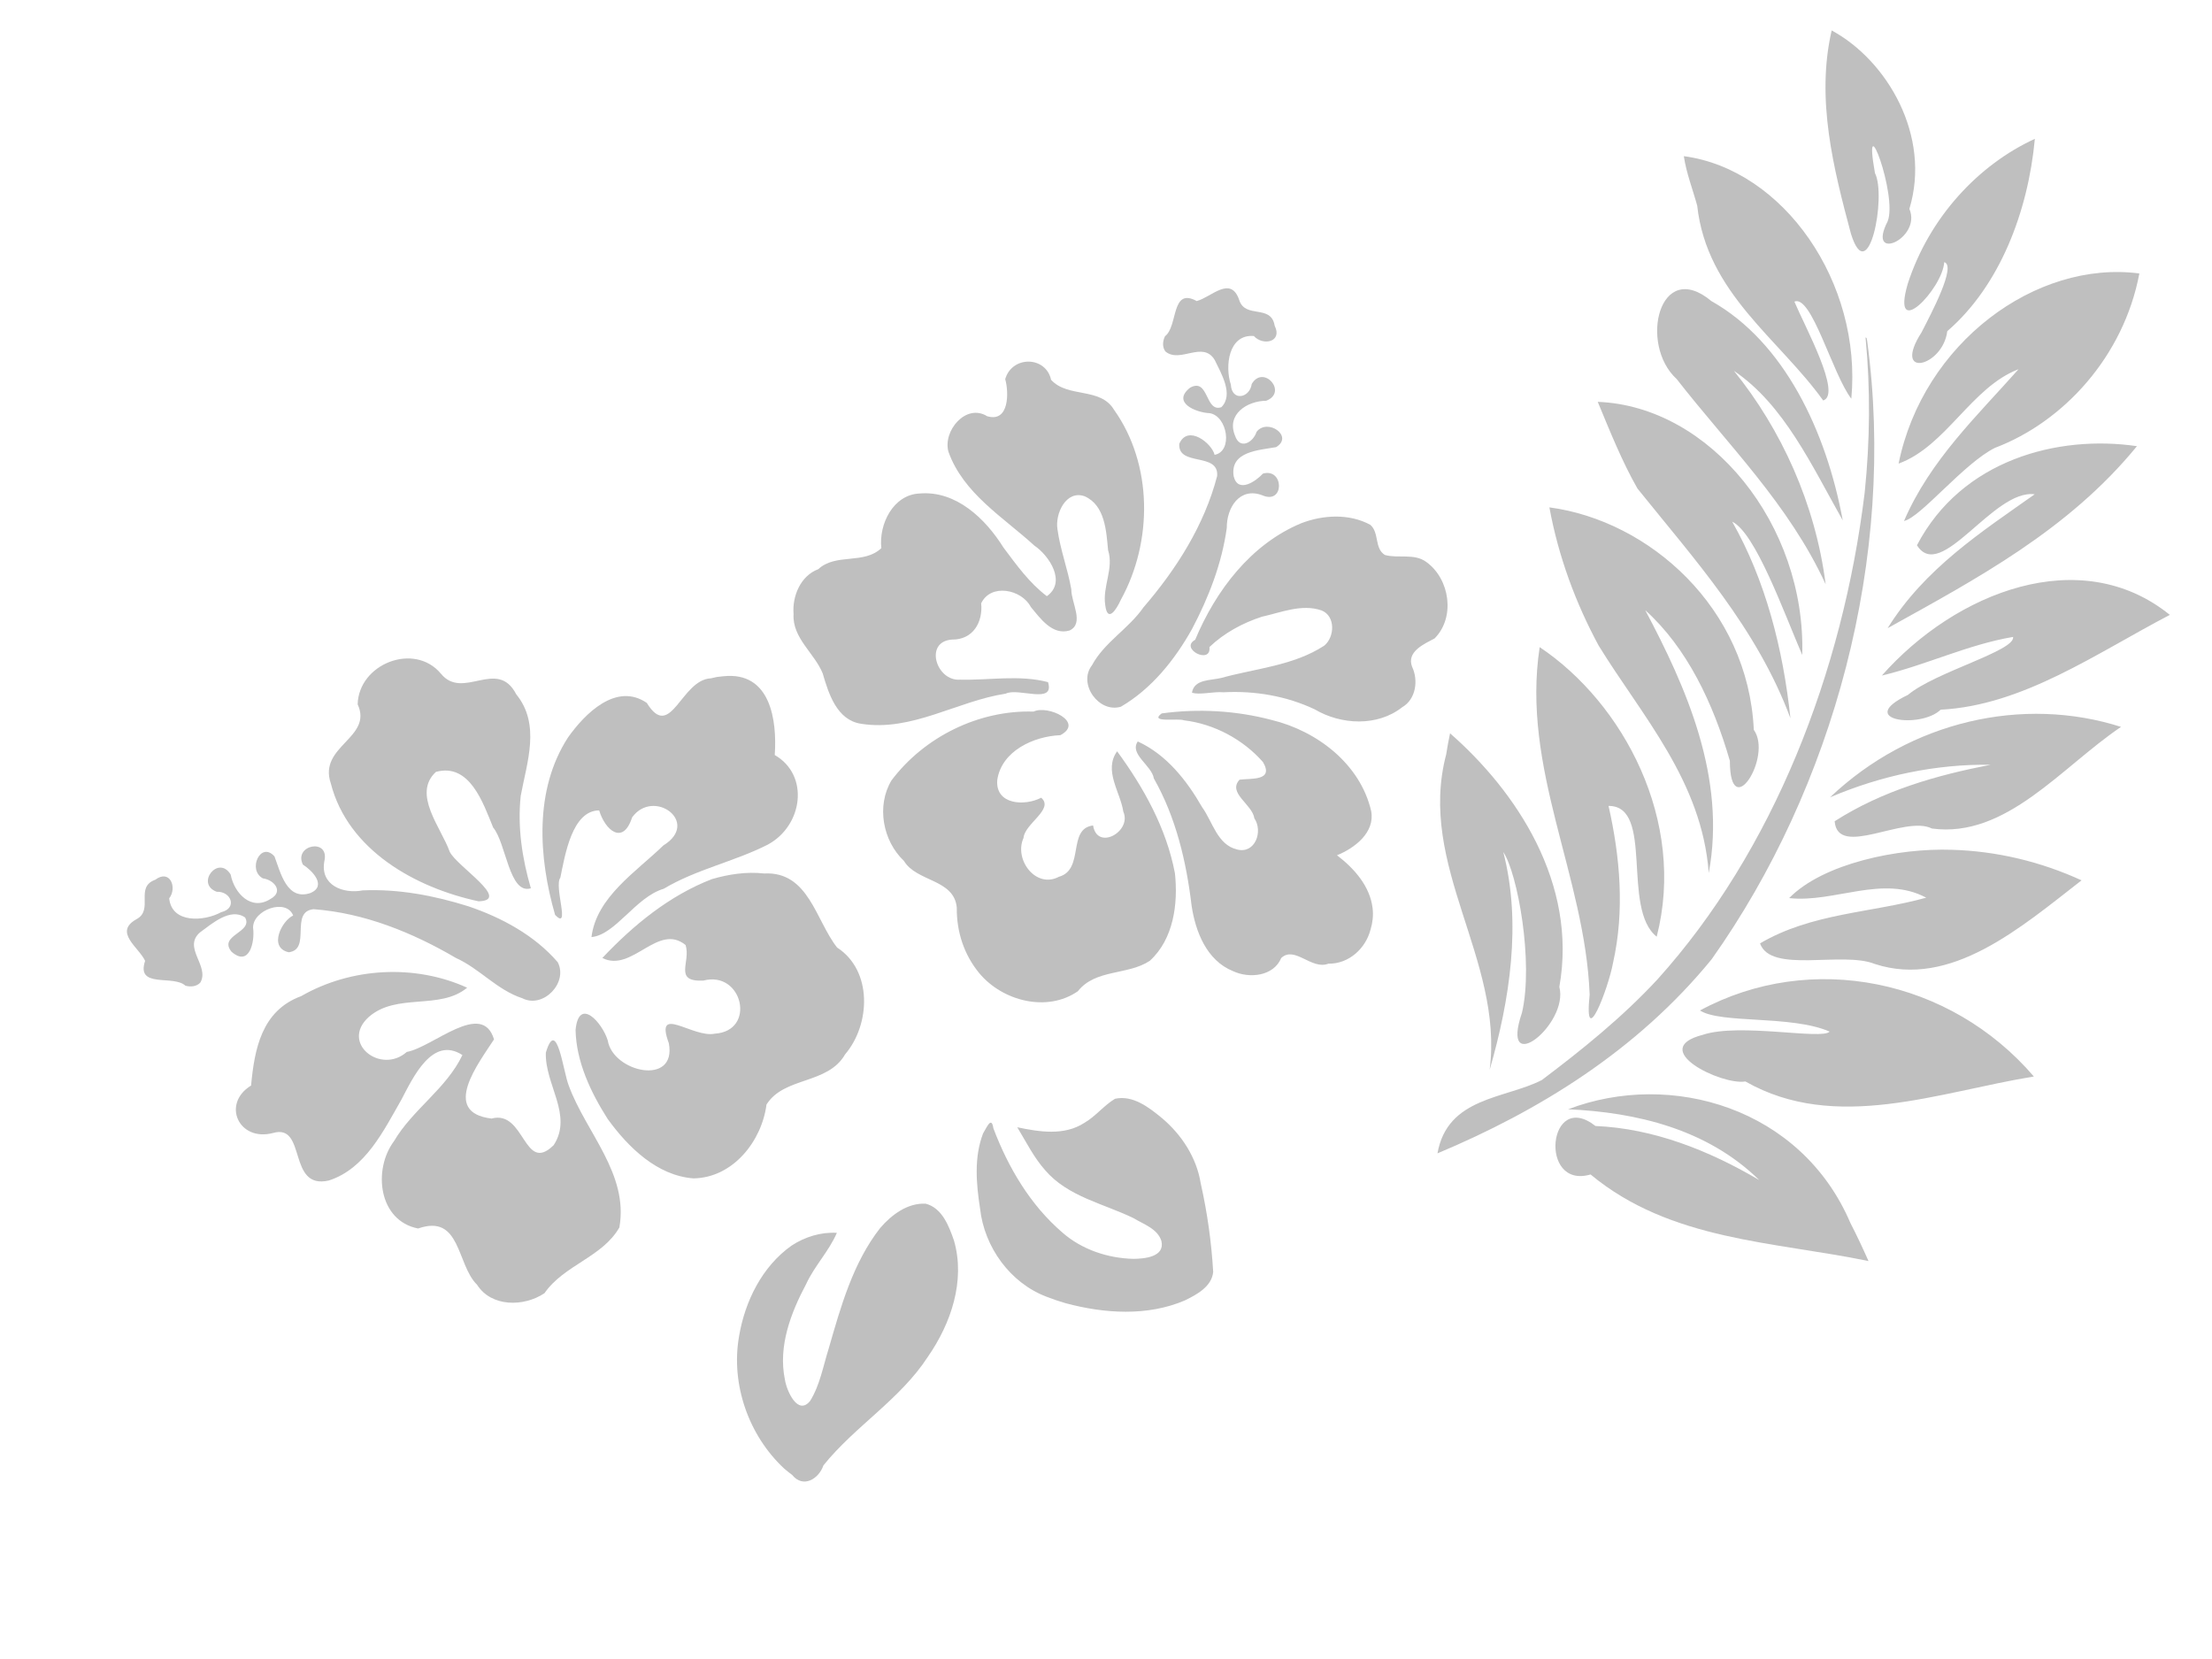 <?xml version="1.0"?><svg width="640" height="480" xmlns="http://www.w3.org/2000/svg">
 <title>hibiscus</title>
 <g>
  <title>Layer 1</title>
  <path transform="rotate(6.071 524.134 185.648)" fill="#bfbfbf" d="m601.408,303.958c-26.863,7.318 -55.275,22.295 -82.842,10.253c-6.69,1.89 -29.383,-6.277 -13.654,-12.129c10.183,-4.639 34.553,-2.112 36.355,-4.797c-11.481,-3.619 -31.524,1.133 -37.948,-2.108c30.112,-20.645 71.021,-16.744 98.09,8.781zm7.716,-57.899c-15.982,15.379 -34.304,35.182 -56.896,30.392c-9.839,-2.786 -29.657,6.06 -33.678,-2.417c14.015,-10.351 30.963,-12.13 46.407,-18.23c-13.209,-5.382 -26.267,4.364 -39.419,4.31c8.79,-11.062 29.845,-17.769 45.321,-18.874c12.866,-0.999 25.88,0.663 38.264,4.819m6.663,-45.357c-15.919,13.367 -29.63,35.624 -51.298,35.028c-8.265,-3.15 -26.2,11.594 -28.208,0.882c12.947,-10.36 28.019,-16.387 43.122,-21.02c-15.656,1.437 -31.042,6.383 -45.18,14.278c20.841,-24.484 52.495,-35.157 81.565,-29.168m-84.867,-103.328c15.102,61.338 3.946,129.609 -25.797,182.695c-18.711,28.642 -45.217,48.99 -72.952,64.246c1.138,-16.536 17.821,-17.749 27.777,-24.281c10.595,-9.909 21.166,-20.424 30.191,-32.498c29.39,-40.514 43.912,-93.937 44.724,-146.406c-0.046,-15.022 -1.5,-30.052 -4.501,-44.674l0.324,0.156l0.233,0.762l0,0zm28.559,264.739c-27.736,-2.758 -57.558,0.269 -82.616,-16.408c-14.582,6.008 -14.858,-23.38 -0.07,-14.096c16.702,-1.069 33.304,3.525 48.768,10.547c-16.612,-13.144 -37.532,-15.715 -57.146,-14.523c28.417,-14.458 67.057,-7.511 84.701,24.1c2.226,3.371 4.325,6.854 6.364,10.38l0,0zm-114.872,-207.076c29.088,0.759 60.259,22.804 65.615,57.75c6.314,7.075 -3.971,27.944 -5.937,9.655c-6.532,-16.021 -15.796,-31.22 -28.953,-40.753c14.176,20.99 28.499,45.731 26.308,73.664c-4.762,-26.228 -24.034,-43.149 -38.632,-62.05c-7.878,-11.477 -14.304,-24.369 -18.402,-38.266m1.482,40.511c25.8,13.547 47.574,45.544 42.524,79.722c-11.074,-6.988 -4.642,-37.636 -17.855,-36.147c4.866,14.268 7.889,29.601 6.09,45.07c-0.557,7.436 -5.714,26.746 -5.748,9.788c-4.951,-33.977 -26.643,-62.88 -25.012,-98.433m-23.145,27.536c20.836,14.657 41.348,39.245 39.197,69.6c3.96,10.438 -14.473,28.525 -9.954,8.552c1.82,-14.886 -5.549,-39.999 -10.302,-45.623c7.471,19.833 6.424,42.314 2.747,63.059c0.677,-32.284 -27.187,-56.406 -22.158,-89.406l0.188,-3.096l0.285,-3.086m203.457,-56.101c-20.077,13.353 -39.455,30.542 -63.031,34.293c-5.165,6.192 -24.48,5.713 -9.872,-3.252c7.079,-7.392 29.637,-16.003 28.475,-19.898c-12.637,3.525 -24.179,10.748 -36.573,15.127c18.702,-26.3 53.143,-44.262 81.002,-26.27l0,0zm-14.625,-47.531c-17.183,26.286 -42.233,43.163 -66.159,59.992c8.854,-18.332 24.085,-30.585 38.21,-43.019c-12.116,-0.291 -24.238,28.538 -32.313,18.263c10.261,-25.985 37.218,-36.163 60.263,-35.236l0,0zm-4.592,-49.762c-1.959,24.316 -17.25,45.011 -36.196,54.583c-8.47,5.371 -19.281,22.342 -23.942,23.829c5.696,-18.344 17.797,-32.43 28.307,-47.168c-13.044,6.641 -18.467,24.372 -31.621,30.828c3.364,-35.417 33.237,-62.801 63.453,-62.072l0,0zm-34.185,-35.539c0.285,21.15 -5.599,43.385 -19.309,58.021c-0.203,10.485 -14.563,15.51 -7.364,1.111c2.225,-5.787 8.056,-20.252 4.374,-20.878c0.355,7.704 -12.975,24.893 -9.834,7.325c4.162,-19.748 16.665,-36.37 32.134,-45.58zm-61.773,-24.968c16.861,6.93 31.948,27.258 27.817,48.965c4.557,8.147 -10.779,16.973 -5.871,4.241c2.168,-7.688 -11.078,-34.013 -5.13,-13.496c4.08,6.224 1.709,33.816 -5.046,18.204c-6.972,-18.131 -14.239,-37.59 -11.771,-57.913l0,0zm-55.936,114.017c32.516,-2.2 63.695,29.046 66.576,66.573c-6.573,-11.674 -17.211,-33.741 -24.231,-36.211c11.332,15.749 18.526,34.991 22.771,54.764c-12.465,-25.001 -32.572,-42.837 -51.055,-61.417c-5.307,-7.386 -9.642,-15.605 -14.062,-23.709l0,0zm74.114,26.607c-10.528,-14.716 -20.405,-31.493 -35.893,-39.699c15.422,15.417 27.509,35.738 32.929,58.601c-13.034,-21.883 -32.278,-37.019 -49.137,-54.483c-12.021,-8.828 -8.693,-34.391 7.588,-23.499c22.209,9.557 37.062,33.971 44.513,59.08zm-56.87,-99.926c29.111,0.755 55.205,30.89 55.61,64.657c-6.187,-6.5 -14.625,-28.832 -19.346,-26.193c3.738,6.801 16.599,25.244 11.305,27.562c-14.681,-16.473 -36.749,-27.317 -42.206,-52.201c-1.801,-4.6 -4.094,-8.965 -5.362,-13.825l0,0z" id="path3416-4"/>
  <path transform="rotate(14.241 283.161 374.224)" fill="#bfbfbf" id="path6662" d="m302.489,370.331c-11.232,-1.252 -21.031,-9.488 -24.965,-19.972c-2.842,-6.676 -5.385,-13.948 -4.518,-21.299c0.572,-1.764 1.062,-5.665 2.528,-2.189c6.947,9.951 15.817,18.879 26.772,24.327c6.667,3.392 14.513,3.97 21.749,2.332c3.118,-0.82 8.778,-2.77 6.635,-6.993c-1.97,-3.205 -6.214,-3.438 -9.506,-4.45c-9.417,-1.94 -19.828,-1.342 -28.055,-7.082c-4.155,-2.794 -7.42,-6.637 -10.967,-10.119c6.496,-0.271 13.764,-0.911 18.468,-5.981c2.728,-2.652 4.238,-6.271 6.914,-8.966c4.726,-2.38 10.13,0.006 14.52,2.065c6.729,3.266 12.552,8.629 15.542,15.565c3.91,7.697 7.191,15.719 9.796,23.948c0.632,4.215 -2.972,7.493 -5.885,9.973c-9.397,7.205 -21.669,9.447 -33.266,9.293c-1.927,-0.058 -3.851,-0.207 -5.762,-0.452l0,0zm-61.414,66.855c-12.294,-6.733 -20.997,-19.806 -22.057,-33.837c-0.859,-10.242 1.48,-21.274 8.276,-29.224c3.107,-3.393 7.242,-5.918 11.784,-6.797c-0.904,5.723 -3.914,10.845 -4.966,16.543c-2.252,9.195 -3.453,19.458 0.818,28.263c1.241,2.98 6.224,9.41 8.614,4.244c1.628,-5.145 1.181,-10.681 1.481,-16.016c0.413,-12.62 0.687,-25.735 5.857,-37.478c2.24,-4.49 5.887,-9.04 11.044,-10.052c4.928,0.03 8.111,4.632 10.559,8.345c6.096,10.428 5.05,23.455 0.949,34.399c-4.716,13.952 -15.51,24.657 -21.567,37.913c-0.353,4.209 -4.076,7.928 -8.083,4.921c-0.918,-0.373 -1.816,-0.795 -2.709,-1.224l0,0z"/>
  <g transform="rotate(14.803 322.798 184.503)" id="svg_1">
   <path fill="#bfbfbf" id="path6656" d="m234.556,187.313c3.685,-5.841 12.467,-4.615 16.073,-10.544c-2.512,-6.451 -0.657,-15.862 6.688,-18.115c9.966,-3.567 20.311,2.229 27.444,8.937c4.923,3.895 9.852,7.983 15.719,10.386c4.513,-5.38 -2.288,-11.495 -7.254,-13.235c-10.806,-5.652 -23.695,-9.318 -30.94,-19.871c-3.187,-5.389 1.283,-14.942 8.18,-12.821c6.727,0.237 4.329,-8.353 2.32,-11.699c0.155,-7.141 9.673,-9.507 12.884,-3.207c6.036,3.915 14.294,-1.664 19.799,3.711c14.956,12.433 20.625,34.038 15.984,52.616c-0.515,3.082 -1.985,7.679 -3.993,2.661c-2.166,-4.95 -0.242,-10.868 -3.262,-15.563c-1.921,-5.241 -4.164,-12.298 -10.509,-13.323c-5.689,-0.517 -7.066,7.074 -5.175,11.26c2.275,5.488 5.833,10.364 8.312,15.781c0.912,3.669 6.236,8.497 2.55,11.611c-4.44,2.704 -9.095,-1.22 -12.614,-3.742c-3.869,-4.235 -12.949,-3.688 -14.126,2.683c1.901,5.105 0.464,10.802 -5.518,12.304c-7.694,2.659 -1.274,12.871 5.256,10.607c8.213,-1.949 16.18,-5.799 24.785,-5.811c3.675,5.865 -7.982,3.653 -10.992,6.353c-13.078,5.691 -23.451,17.645 -38.251,19.117c-7.033,0.754 -11.297,-6.047 -14.436,-11.266c-3.834,-5.1 -11.158,-7.63 -12.533,-14.439c-1.735,-4.897 -0.868,-11.227 3.609,-14.391l0,0zm110.632,-8.094c2.125,-15.274 8.491,-30.859 21.054,-40.447c5.507,-3.974 12.643,-6.289 19.402,-4.682c3.178,1.484 2.859,6.32 6.347,7.371c4.063,0.06 8.076,-2.736 12.162,-1.08c7.815,3.021 12.231,13.347 7.89,20.789c-2.506,2.287 -6.927,5.788 -4.161,9.573c2.795,3.315 3.458,8.797 0.196,12.044c-5.5,7.285 -15.771,9.448 -24.275,7.053c-8.934,-1.663 -18.211,-0.816 -26.832,1.968c-2.854,0.482 -6.539,2.63 -8.771,2.422c-0.367,-4.022 4.425,-4.766 7.132,-6.287c8.957,-5.229 19.281,-8.749 26.396,-16.627c2.326,-3.221 0.994,-9.172 -3.395,-9.665c-6.06,-0.406 -11.099,3.562 -16.206,6.192c-4.928,3.19 -9.33,7.315 -12.407,12.345c1.907,4.921 -8.374,2.696 -4.532,-0.97l0,0.001zm11.599,66.795c-5.684,-11.905 -15.025,-21.623 -25.187,-29.839c-2.424,6.394 3.906,11.127 6.202,16.433c3.917,4.856 -4.365,12.974 -7.442,6.095c-7.061,2.806 0.95,12.934 -5.768,16.881c-5.597,5.144 -13.906,-1.543 -12.767,-8.242c-0.758,-4.093 6.538,-10.345 1.97,-12.568c-3.946,3.604 -12.308,5.41 -13.596,-1.683c-0.976,-8.479 6.965,-14.959 14.34,-17.232c5.869,-5.445 -5.752,-7.613 -9.247,-4.615c-15.422,3.558 -28.707,15.139 -34.654,29.749c-2.388,8.242 2.011,17.552 9.431,21.602c5.125,4.98 15.377,1.312 18.238,9.166c1.703,6.738 5.489,12.627 11.162,16.689c8.507,6.045 21.805,6.024 28.882,-2.251c3.267,-7.572 12.84,-8.137 17.876,-13.833c5.067,-7.839 3.722,-18.073 0.56,-26.352l0,0zm57.902,-4.773c-2.358,-6.037 -8.138,-9.842 -13.895,-12.24c4.405,-3.293 9.007,-9.194 6.286,-14.9c-6.53,-12.366 -21.062,-18.389 -34.558,-18.115c-10.685,-0.001 -21.406,2.206 -31.254,6.299c-2.949,3.691 4.976,0.037 6.747,0.28c8.723,-1.218 17.892,0.957 25.171,5.829c4.623,4.551 -2.21,5.408 -5.235,6.669c-2.473,4.636 5.385,5.91 7.002,9.723c3.446,2.99 2.854,9.928 -2.495,9.989c-5.927,0.156 -8.908,-5.939 -12.944,-9.248c-6.272,-6.353 -13.864,-12.077 -22.862,-13.632c-1.49,4.199 5.659,5.629 7.233,9.158c9.05,9.252 15.226,20.837 19.954,32.779c3.021,7.017 8.29,14.252 16.444,15.269c5.105,0.933 11.726,-1.545 12.504,-7.237c2.84,-4.534 9.371,1.194 13.606,-1.897c5.742,-1.405 9.351,-7.028 9.276,-12.758c0.073,-2.027 -0.234,-4.077 -0.98,-5.968l0,0z"/>
   <path fill="#bfbfbf" d="m314.314,96.523c2.96,-3.717 -2.03,-14.254 6.266,-12.175c3.793,-2.135 7.592,-9.837 11.839,-3.397c3.111,4.827 9.181,-1.304 11.785,4.52c3.498,3.992 -1.763,6.582 -5.058,4.431c-7.266,1.297 -5.889,10.617 -2.849,15.278c1.52,4.701 6.287,2.442 5.807,-1.715c1.806,-6.4 10.814,-0.358 5.287,3.633c-5.341,1.46 -10.184,6.772 -6.137,12.069c2.416,3.696 5.577,0.571 5.742,-2.677c2.049,-4.737 10.817,-1.504 6.594,2.848c-4.58,2.142 -12.664,4.589 -9.712,11.296c2.503,4.567 6.603,-0.286 7.985,-2.92c5.494,-3.218 8.397,7.154 1.472,6.12c-7.027,-0.756 -9.115,6.105 -7.571,11.736c1.257,10.294 0.081,20.781 -2.248,30.847c-2.533,9.882 -6.876,19.69 -14.131,26.989c-5.664,3.532 -13.827,-3.172 -11.177,-9.434c1.773,-7.399 7.56,-12.913 10.117,-19.994c6.392,-13.128 10.957,-27.48 10.91,-42.202c-1.249,-6.893 -11.695,0.362 -12.977,-6.201c0.909,-6.136 9.072,-2.58 10.696,0.467c4.955,-2.368 0.724,-11.773 -4.41,-11.295c-3.974,0.879 -11.552,-0.171 -7.399,-5.688c4.504,-4.272 5.994,5.912 10.174,3.163c2.616,-4.433 -2.546,-9.443 -5.307,-12.683c-4.802,-4.734 -9.451,3.597 -14.461,1.221c-1.271,-1.008 -1.531,-2.727 -1.237,-4.239z" id="path6658"/>
  </g>
  <g transform="rotate(4.419 142.342 282.857)" id="svg_2">
   <path fill="#bfbfbf" d="m144.878,371.775c-6.395,-5.367 -6.212,-20.185 -18.247,-14.902c-11.62,-1.339 -14.398,-15.966 -8.912,-24.642c4.693,-9.621 13.936,-16.288 17.824,-26.38c-9.149,-4.994 -13.785,7.712 -16.603,14.217c-4.447,9.375 -8.861,20.737 -19.128,24.948c-11.859,3.71 -7.561,-16.039 -17.162,-12.46c-9.686,3.379 -15.579,-7.279 -7.393,-13.2c0.17,-10.565 1.349,-21.83 12.465,-26.909c13.734,-9.376 32.028,-11.83 47.683,-6.132c-7.358,7.179 -20.234,2.945 -27.737,10.656c-7.696,8.136 4.777,16.425 11.758,9.221c7.482,-1.968 20.561,-16.731 24.884,-5.569c-3.756,6.964 -13.947,22.257 1.045,22.899c9.472,-3.374 10.522,15.494 18.531,6.278c4.961,-9.089 -3.966,-17.339 -4.331,-26.511c2.362,-10.832 5.442,5.206 7.356,9.026c5.983,13.102 19.301,24.098 17.751,39.774c-4.247,8.967 -15.14,12.056 -20.141,20.635c-5.577,4.394 -14.981,5.266 -19.643,-0.949l0,0zm-8.094,-110.633c-18.518,-2.497 -38.839,-11.84 -45.268,-30.745c-4.513,-10.497 11.229,-14.01 5.99,-23.387c-0.606,-11.696 14.925,-19.285 23.316,-10.715c7.009,7.37 15.882,-5.905 22.2,4.279c7.776,8.169 4.605,19.364 3.565,29.19c-0.278,9.053 1.803,18.028 4.985,26.456c-6.126,2.392 -8.114,-12.508 -12.237,-16.699c-3.413,-6.788 -8.178,-18.182 -17.746,-14.762c-6.43,6.921 2.78,15.992 5.777,22.762c2.461,4.091 18.947,12.609 9.418,13.621l0,0l0,0zm66.795,-11.598c-11.902,5.689 -21.626,15.021 -29.839,25.187c8.921,3.696 15.224,-11.521 23.733,-5.587c1.961,4.824 -2.806,10.901 5.888,9.867c11.127,-3.905 16.527,13.337 4.517,15.048c-6.272,1.809 -18.161,-7.345 -13.061,3.756c3.359,12.345 -15.473,9.676 -17.68,0.568c-1.998,-5.067 -9.334,-12.035 -9.509,-2.295c0.888,9.141 5.783,17.695 11.237,24.954c6.525,7.69 15.535,15.285 26.115,15.234c11.33,-1.065 18.832,-12.231 19.385,-22.927c4.483,-8.505 17.198,-7.078 21.564,-16.238c6.678,-9.185 6.09,-24.775 -4.699,-30.631c-6.813,-7.394 -9.902,-21.412 -22.728,-19.731c-5.105,-0.168 -10.17,1.001 -14.923,2.795l0,0zm-4.772,-57.903c-8.586,1.047 -10.142,19.215 -17.926,8.518c-9.297,-5.365 -17.647,4.513 -21.964,11.731c-8.614,15.887 -5.83,35.262 0.24,51.478c4.935,4.339 -1.032,-8.186 0.68,-10.859c0.843,-6.578 1.863,-19.643 9.702,-20.278c2.096,5.466 7.636,9.736 9.654,1.282c5.534,-9.037 19.943,-0.103 9.634,7.401c-7.265,8.236 -18.161,16.39 -18.686,28.03c6.906,-1.196 11.854,-12.544 19.763,-15.548c8.97,-6.345 19.736,-9.391 29.024,-15.045c9.744,-6.264 10.563,-20.991 0.024,-26.007c-0.078,-10.107 -3.08,-24.121 -16.619,-21.572l-1.793,0.339l-1.733,0.53l0,0l0,0z" id="path7488"/>
   <path fill="#bfbfbf" id="path7490" d="m54.088,292.016c-3.718,-2.959 -14.254,2.031 -12.175,-6.265c-2.135,-3.794 -9.837,-7.593 -3.397,-11.839c4.827,-3.112 -1.304,-9.181 4.519,-11.786c3.992,-3.497 6.582,1.764 4.431,5.059c1.297,7.265 10.617,5.888 15.278,2.848c4.701,-1.519 2.442,-6.287 -1.715,-5.806c-6.4,-1.806 -0.358,-10.815 3.633,-5.287c1.46,5.341 6.772,10.183 12.069,6.136c3.696,-2.416 0.571,-5.577 -2.677,-5.742c-4.737,-2.049 -1.504,-10.816 2.848,-6.593c2.142,4.58 4.589,12.663 11.296,9.712c4.567,-2.504 -0.286,-6.604 -2.919,-7.986c-3.219,-5.493 7.153,-8.396 6.12,-1.472c-0.757,7.028 6.104,9.115 11.736,7.572c10.294,-1.257 20.781,-0.082 30.847,2.248c9.882,2.533 19.69,6.875 26.989,14.13c3.533,5.664 -3.172,13.828 -9.433,11.177c-7.4,-1.772 -12.914,-7.56 -19.994,-10.117c-13.128,-6.392 -27.48,-10.956 -42.202,-10.909c-6.894,1.249 0.362,11.694 -6.202,12.976c-6.135,-0.908 -2.58,-9.071 0.468,-10.696c-2.368,-4.955 -11.774,-0.724 -11.295,4.41c0.879,3.975 -0.171,11.553 -5.688,7.399c-4.272,-4.503 5.912,-5.994 3.163,-10.173c-4.433,-2.617 -9.442,2.545 -12.682,5.306c-4.734,4.802 3.597,9.452 1.221,14.461c-1.008,1.272 -2.727,1.531 -4.239,1.237z"/>
  </g>
 </g>
</svg>